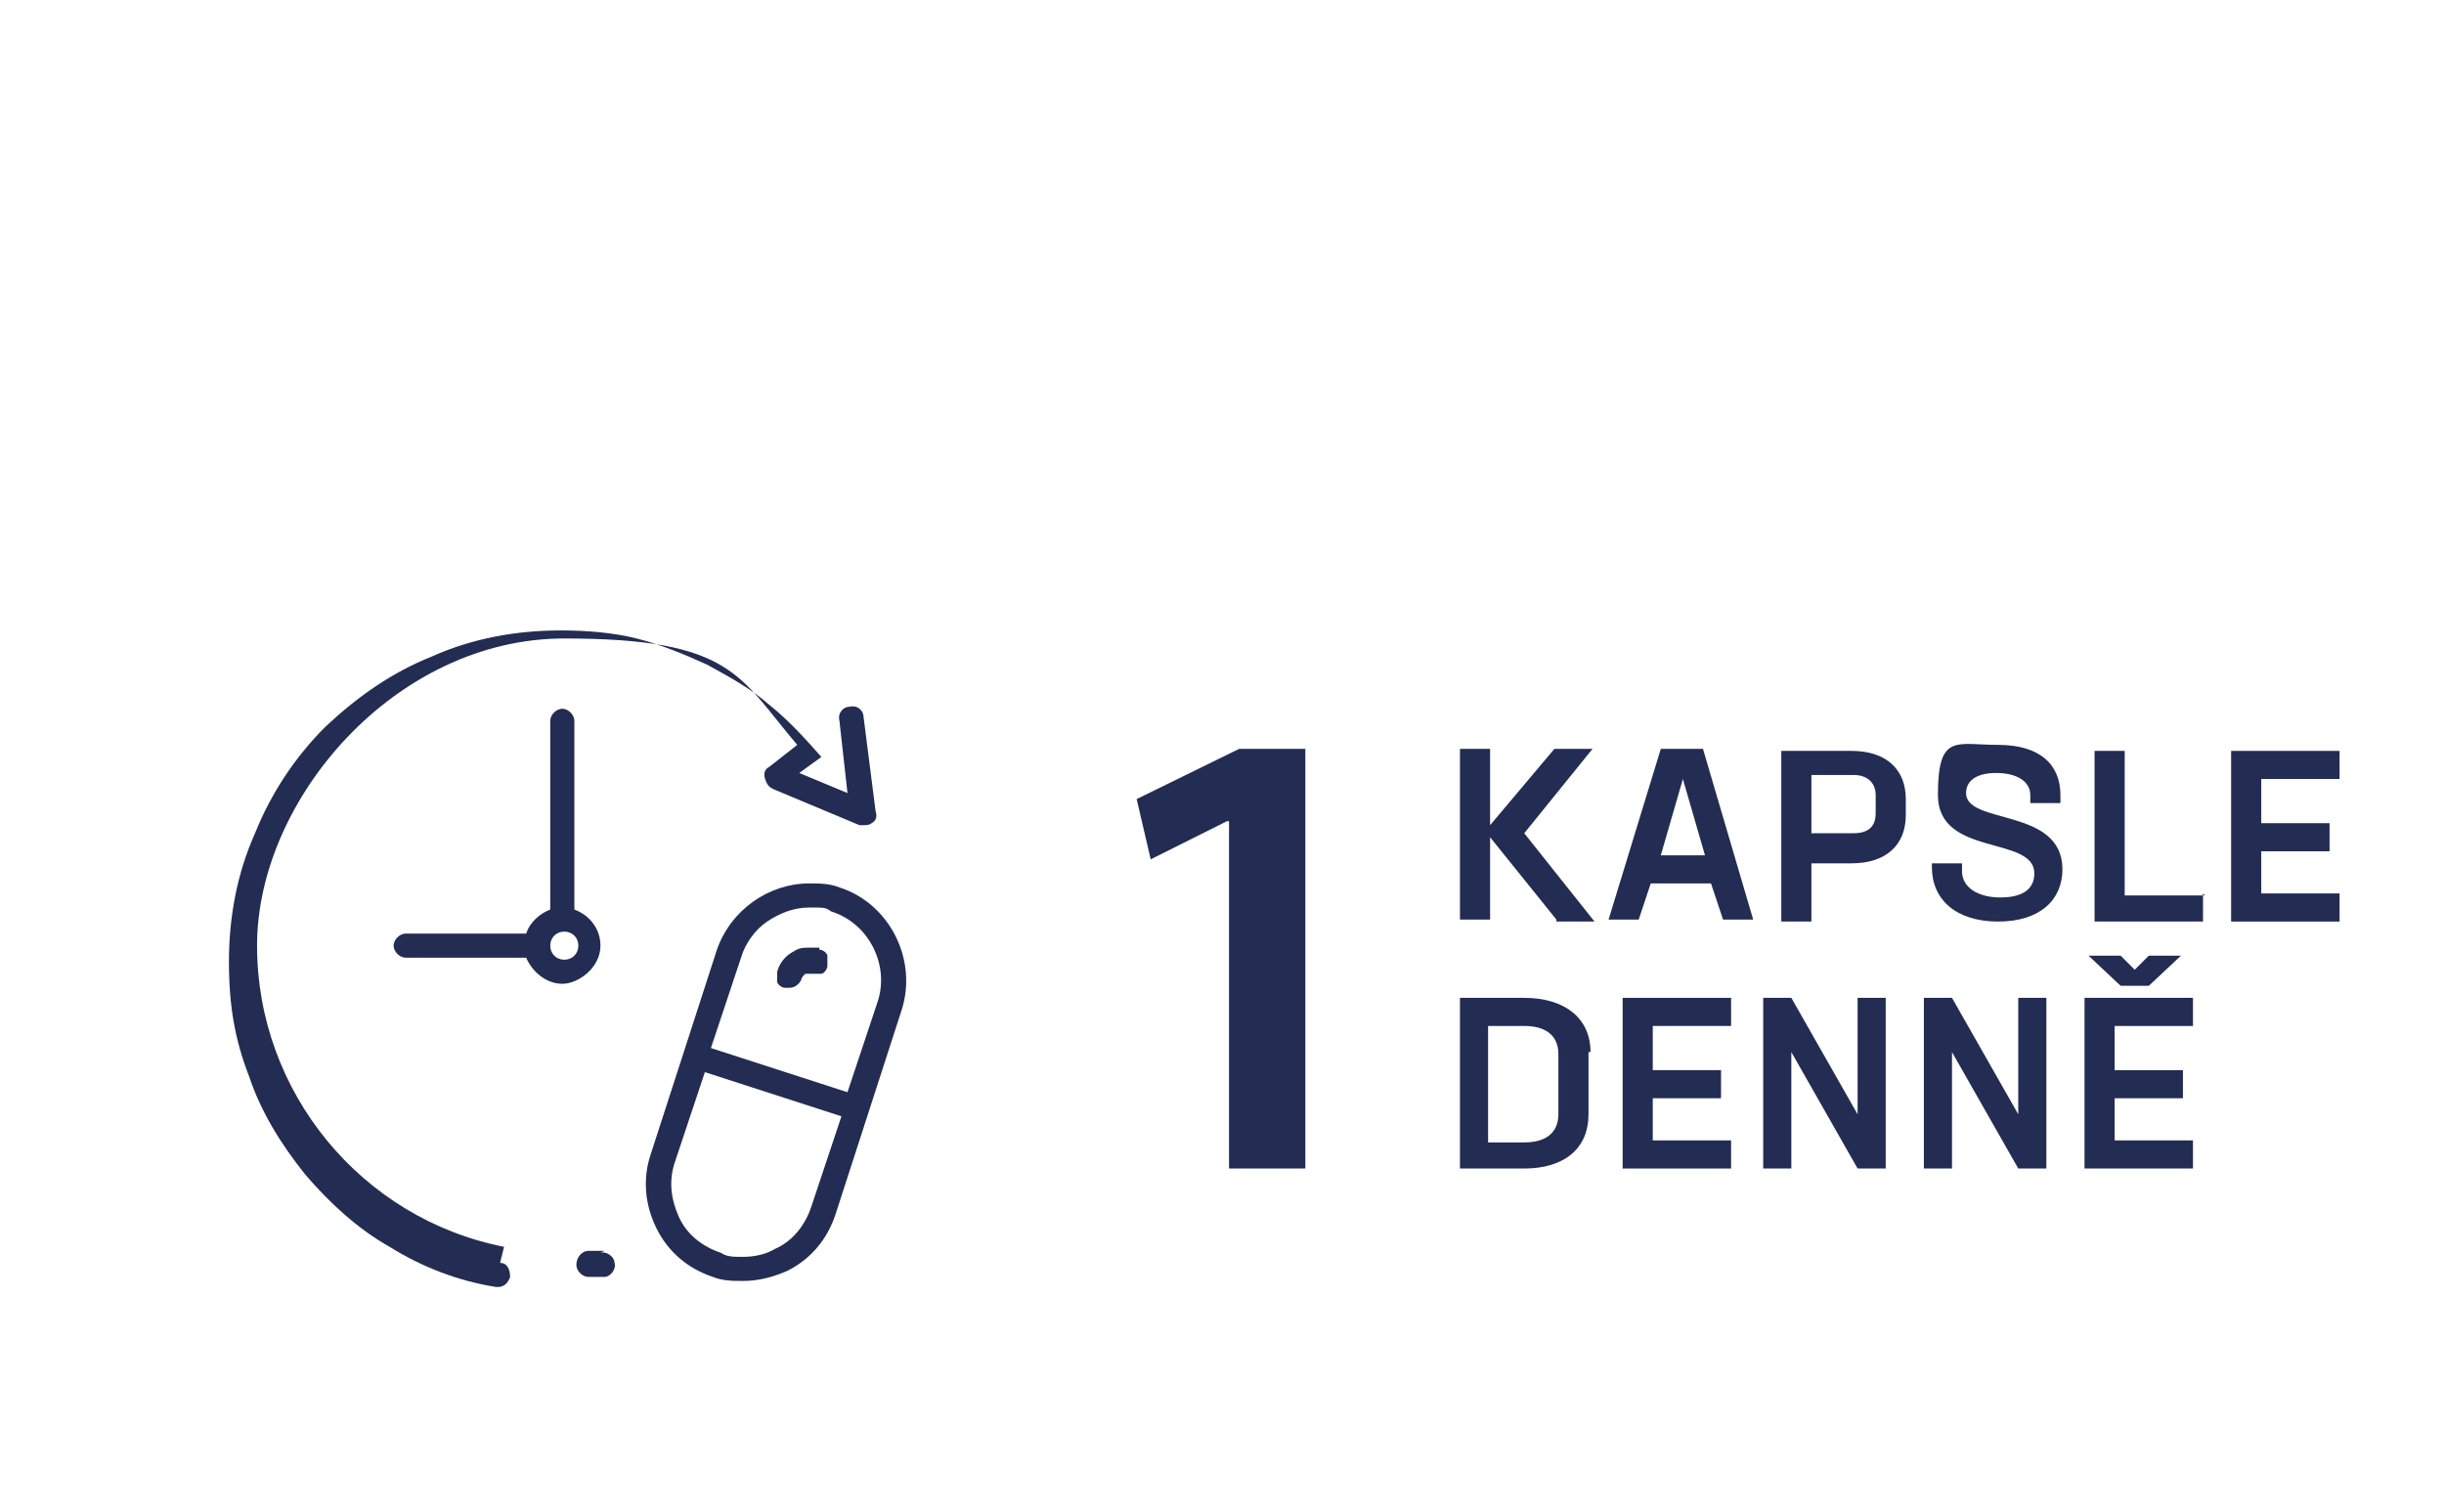<?xml version="1.0" encoding="UTF-8"?>
<svg id="Vrstva_1" data-name="Vrstva 1" xmlns="http://www.w3.org/2000/svg" version="1.1" viewBox="0 0 121.7 75.3">
  <defs>
    <style>
      .cls-1 {
        fill: #232c52;
        stroke-width: 0px;
      }
    </style>
  </defs>
  <g>
    <path class="cls-1" d="M77.5,45.8l-3.3-4.1v4.1h-1.5v-8.5h1.5v3.8l3.2-3.8h1.9l-3.4,4.2,3.5,4.4h-1.9Z"/>
    <path class="cls-1" d="M85.3,44h-3.1l-.6,1.8h-1.5l2.6-8.5h2.1l2.5,8.5h-1.5l-.6-1.8ZM82.6,42.6h2.3l-1.1-3.8-1.1,3.8Z"/>
    <path class="cls-1" d="M94.9,39.7v.9c0,1.5-1,2.4-2.7,2.4h-2v2.9h-1.5v-8.5h3.5c1.7,0,2.7.9,2.7,2.4ZM93.4,39.6c0-.6-.4-1-1.1-1h-2.1v2.9h2.1c.7,0,1.1-.3,1.1-1v-.9Z"/>
    <path class="cls-1" d="M96.2,43.3v-.3h1.5v.4c0,.8.8,1.3,1.9,1.3s1.7-.4,1.7-1.2c0-1.9-4.8-.8-4.8-3.9s.9-2.5,3-2.5,3.1,1,3.1,2.5v.4h-1.5v-.4c0-.7-.7-1.1-1.7-1.1s-1.5.4-1.5,1c0,1.6,4.8.7,4.8,3.8,0,1.5-1.1,2.6-3.2,2.6s-3.3-1.1-3.3-2.7Z"/>
    <path class="cls-1" d="M109.7,44.5v1.4h-5.4v-8.5h1.5v7.2h4Z"/>
    <path class="cls-1" d="M112.6,38.7v2.3h3.4v1.4h-3.4v2.1h3.9v1.4h-5.4v-8.5h5.4v1.4h-3.9Z"/>
  </g>
  <g>
    <path class="cls-1" d="M79.1,52.4v3.1c0,1.7-1.2,2.7-3.2,2.7h-3.2v-8.5h3.2c2,0,3.3,1,3.3,2.7ZM77.6,52.5c0-.9-.6-1.4-1.7-1.4h-1.8v5.8h1.8c1.1,0,1.7-.5,1.7-1.4v-2.9Z"/>
    <path class="cls-1" d="M82.3,51v2.3h3.4v1.4h-3.4v2.1h3.9v1.4h-5.4v-8.5h5.4v1.4h-3.9Z"/>
    <path class="cls-1" d="M93.9,49.7v8.5h-1.4l-3.3-5.8v5.8h-1.4v-8.5h1.4l3.3,5.8v-5.8h1.4Z"/>
    <path class="cls-1" d="M101.9,49.7v8.5h-1.4l-3.3-5.8v5.8h-1.4v-8.5h1.4l3.3,5.8v-5.8h1.4Z"/>
    <path class="cls-1" d="M105.3,51v2.3h3.4v1.4h-3.4v2.1h3.9v1.4h-5.4v-8.5h5.4v1.4h-3.9ZM105.6,49.1l-1.6-1.5h1.6l.7.7.7-.7h1.6l-1.6,1.5h-1.4Z"/>
  </g>
  <path class="cls-1" d="M61.1,40.9h0l-3.8,1.9-.7-3,5.1-2.5h3.3v20.9h-3.8v-17.3Z"/>
  <path class="cls-1" d="M40.8,47.2c-.2,0-.3,0-.5,0-.3,0-.5,0-.8.2-.4.2-.7.6-.8,1,0,.2,0,.3,0,.5,0,.1.2.3.4.3,0,0,.1,0,.2,0,.3,0,.5-.2.6-.4,0-.1.1-.2.2-.3.1,0,.2,0,.3,0,.2,0,.3,0,.5,0,.1,0,.3-.2.3-.4,0-.2,0-.3,0-.5,0-.1-.2-.3-.4-.3"/>
  <path class="cls-1" d="M43.7,49.9l-1.5,4.5-6.8-2.2,1.5-4.5c.2-.7.7-1.4,1.3-1.8.6-.4,1.3-.7,2.1-.7s.8,0,1.1.2c1.9.6,2.9,2.7,2.3,4.5M40.4,60.1c-.3.9-.9,1.7-1.8,2.1-.5.3-1.1.4-1.6.4s-.8,0-1.1-.2c-.9-.3-1.7-.9-2.1-1.8-.4-.9-.5-1.8-.2-2.7l1.5-4.5,6.8,2.2-1.5,4.5ZM41.8,44.2c-.5-.2-1-.2-1.5-.2-2,0-3.9,1.3-4.6,3.3l-3.3,10.2c-.4,1.2-.3,2.5.3,3.7.6,1.2,1.6,2,2.8,2.4.5.2,1,.2,1.5.2.8,0,1.5-.2,2.2-.5,1.2-.6,2-1.6,2.4-2.8l3.3-10.2c.8-2.5-.6-5.3-3.1-6.1"/>
  <path class="cls-1" d="M25.1,62.1c-7.1-1.4-12.3-7.7-12.3-15s6.9-15.3,15.3-15.3,8.7,1.9,11.6,5.3l-1.4,1.1c-.2.1-.3.3-.2.6s.2.4.4.5l4.3,1.8c0,0,.2,0,.2,0,.1,0,.3,0,.4-.1.2-.1.3-.3.2-.6l-.6-4.7c0-.3-.3-.6-.7-.5-.3,0-.6.3-.5.7l.4,3.6-2.4-1,1.1-.8s0,0,0,0c0,0,0,0,0,0,0,0,0,0,0,0,0,0,0,0,0,0,0,0,0,0,0,0,0,0,0,0,0,0,0,0,0,0,0,0,0,0,0,0,0,0,0,0,0,0,0,0,0,0,0,0,0,0,0,0,0,0,0,0,0,0,0,0,0,0,0,0,0,0,0,0,0,0,0,0,0,0,0,0,0,0,0,0,0,0,0,0,0,0,0,0,0,0,0,0,0,0,0,0,0,0,0,0,0,0,0,0,0,0,0,0,0,0,0,0,0,0,0,0,0,0,0,0,0,0,0,0,0,0,0,0,0,0,0,0,0,0,0,0,0,0,0,0,0,0,0,0,0,0s0,0,0,0c0,0,0,0,0,0,0,0,0,0,0,0,0,0,0,0,0,0,0,0,0,0,0,0,0,0,0,0,0,0,0,0,0,0,0,0,0,0,0,0,0,0,0,0,0,0,0,0,0,0,0,0,0,0s0,0,0,0h0c0,0,0,0,0,0h0s0,0,0,0c0,0,0,0,0,0,0,0,0,0,0,0,0,0,0,0,0,0,0,0,0,0,0,0,0,0,0,0,0,0,0,0,0,0,0,0,0,0,0,0,0,0,0,0,0,0,0,0,0,0,0,0,0,0s0,0,0,0c0,0,0,0,0,0,0,0,0,0,0,0,0,0,0,0,0,0,0,0,0,0,0,0,0,0,0,0,0,0,0,0,0,0,0,0,0,0,0,0,0,0,0,0,0,0,0,0,0,0,0,0,0,0,0,0,0,0,0,0,0,0,0,0,0,0,0,0,0,0,0,0,0,0,0,0,0,0,0,0,0,0,0,0-.8-.9-1.6-1.8-2.6-2.6-.9-.8-2-1.4-3.1-2-1.1-.5-2.3-1-3.5-1.3-1.2-.3-2.5-.4-3.8-.4-2.2,0-4.4.4-6.4,1.3-2,.8-3.7,2-5.3,3.5-1.5,1.5-2.7,3.3-3.5,5.3-.9,2-1.3,4.2-1.3,6.4s.3,3.9,1,5.7c.6,1.8,1.6,3.4,2.8,4.9,1.2,1.4,2.6,2.7,4.2,3.6,1.6,1,3.4,1.7,5.3,2,0,0,0,0,.1,0,.3,0,.5-.2.6-.5,0-.3-.1-.7-.5-.7"/>
  <path class="cls-1" d="M30.1,62.3c-.3,0-.5,0-.8,0-.3,0-.6.3-.6.7,0,.3.3.6.6.6s0,0,0,0c.3,0,.6,0,.8,0,.3,0,.6-.4.5-.7,0-.3-.4-.6-.7-.5"/>
  <path class="cls-1" d="M28.1,47.8c-.4,0-.7-.3-.7-.7s.3-.7.7-.7.7.3.7.7-.3.7-.7.7M29.9,47.1c0-.8-.5-1.5-1.3-1.8v-9.4c0-.3-.3-.6-.6-.6s-.6.3-.6.6v9.4c-.5.2-1,.6-1.2,1.2h-6c-.3,0-.6.3-.6.6s.3.6.6.6h6c.3.7,1,1.3,1.8,1.3s1.9-.8,1.9-1.9"/>
</svg>